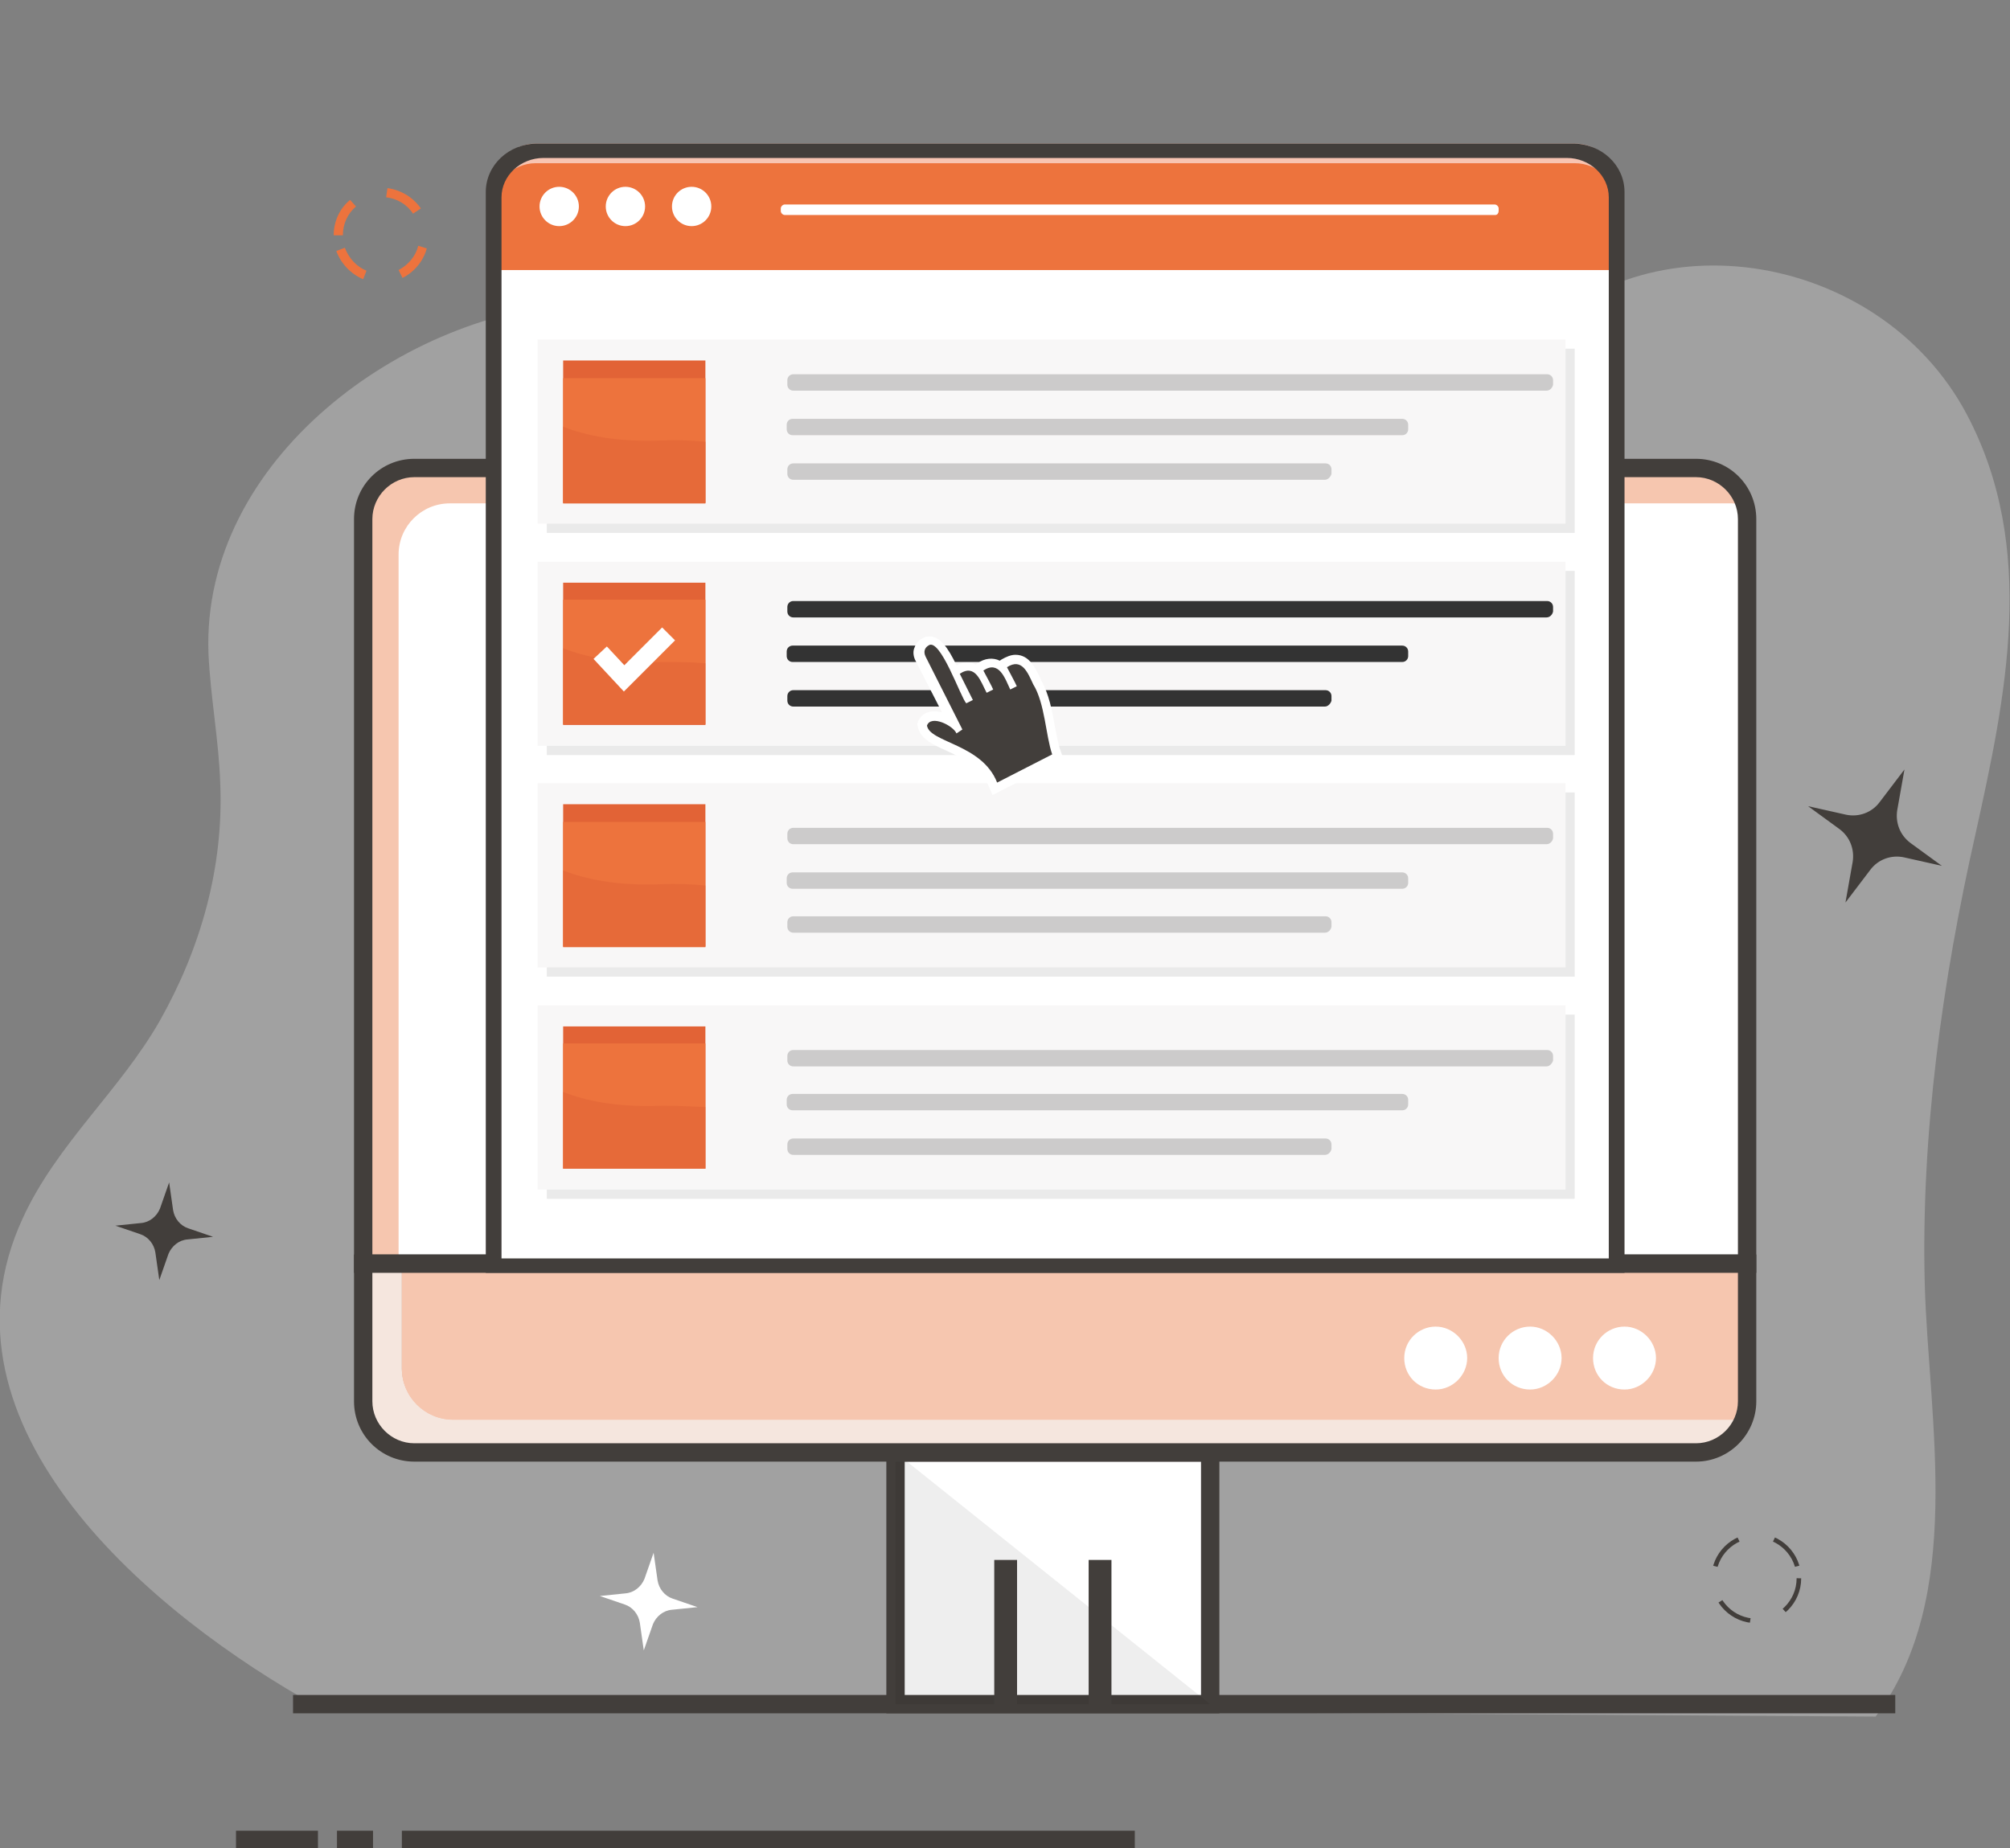 <?xml version="1.0" encoding="utf-8"?>
<!-- Generator: Adobe Illustrator 25.1.0, SVG Export Plug-In . SVG Version: 6.00 Build 0)  -->
<svg version="1.1" id="Ebene_1" xmlns="http://www.w3.org/2000/svg" xmlns:xlink="http://www.w3.org/1999/xlink" x="0px" y="0px"
	 viewBox="0 0 306.6 282" style="enable-background:new 0 0 306.6 282;" xml:space="preserve">
<rect x="0" y="0" width="306.6" height="282" fill="#808080" stroke="none"/>
<style type="text/css">
	.st0{opacity:0.4;fill:#D2D2D2;enable-background:new    ;}
	.st1{opacity:0.2;fill:#E2E1DF;enable-background:new    ;}
	.st2{fill:none;}
	.st3{fill:#423E3B;}
	.st4{fill:#FFFFFF;}
	.st5{opacity:7.000000e-02;enable-background:new    ;}
	.st6{fill:#F6C6AF;}
	.st7{fill:#F5E6DE;}
	.st8{fill:none;stroke:#423E3B;stroke-width:3.479;stroke-miterlimit:10;}
	.st9{fill:#F8C4B2;}
	.st10{fill:#ED733D;}
	.st11{fill:none;stroke:#423E3B;stroke-width:0.696;stroke-miterlimit:10;stroke-dasharray:5.567;}
	.st12{fill:none;stroke:#423E3B;stroke-width:2.784;stroke-miterlimit:10;}
	.st13{opacity:0.52;fill:#E26336;enable-background:new    ;}
	.st14{opacity:0.4;}
	.st15{opacity:0.21;}
	.st16{fill:#EDEBEB;}
	.st17{fill:#314349;}
	.st18{fill:#E26336;}
	.st19{fill:#CCCBCB;}
	.st20{fill:#333333;}
	.st21{fill:none;stroke:#FFFFFF;stroke-width:2.784;stroke-linecap:square;stroke-miterlimit:10;}
</style>
<g id="bestellungen">
	<g>
		<g>
			<g>
				<path class="st0" d="M286.1,261.9c13.7-18.2,8.1-45.1,7.5-65.9c-0.6-23,2.7-46.4,7.7-68.6c4.7-21.2,9.5-43.8-1.3-64.2
					c-13.3-25.1-50.4-31.4-68.9-8.6c-5.7,7-10.1,15.1-15.9,22.1c-10.9,13.2-24,17.2-39.4,8.9c-7.5-4.1-13.8-9.9-20.5-15.2
					C136.2,55.2,114,45.1,89.1,46.2c-27.3,1.2-58.4,23.9-57.3,53.5c0.3,6.7,1.6,13.3,1.8,20c0.5,12.7-3,25-9.2,36
					c-6.1,10.7-15.7,18.8-20.9,30.1c-14.8,31.9,20,60.8,45,74.6L286.1,261.9z"/>
				<path class="st1" d="M197.9,83.9c2.5,0.6,5.1,0.3,7.6-0.6c3.6-1.3,9.5-4.2,14.2-9.2c7.2-7.7,9.2-7.9,11.1-10.9
					c1.9-3,0-9.7-13.3-4.4C205.2,63.8,183,80.7,197.9,83.9z"/>
			</g>
		</g>
		<g>
			<line class="st2" x1="119.8" y1="260" x2="201.4" y2="260"/>
			<rect x="44.7" y="258.6" class="st3" width="244.4" height="2.8"/>
		</g>
		<g>
			<rect x="136.6" y="221.6" class="st4" width="48" height="38.4"/>
			<path class="st3" d="M186,261.4h-50.8v-41.2H186V261.4z M138,258.6h45.2V223H138V258.6z"/>
		</g>
		<polygon class="st5" points="136.6,221.6 184.6,260 136.6,260 		"/>
		<g>
			<g>
				<g>
					<g>
						<path class="st6" d="M266.4,79.2v113.6H55.3V79.2c0-4.3,3.5-7.8,7.8-7.8h195.5c3.6,0,6.6,2.4,7.5,5.6c0.1,0.4,0.2,0.9,0.3,1.3
							C266.4,78.7,266.4,78.9,266.4,79.2z"/>
					</g>
				</g>
				<g>
					<g>
						<path class="st4" d="M266.4,79.2v113.6H60.8V84.6c0-4.3,3.5-7.8,7.8-7.8h195.5c0.7,0,1.3,0.1,2,0.3c0.1,0.4,0.2,0.9,0.3,1.3
							C266.4,78.7,266.4,78.9,266.4,79.2z"/>
					</g>
				</g>
				<g>
					<path d="M267.6,194H54.1V79.2c0-5,4.1-9,9-9h195.5c4.6,0,8.5,3.5,9,8v0.1c0,0.3,0,0.6,0,0.9V194z M56.5,191.6h208.7V79.2
						c0-0.3,0-0.5,0-0.7c-0.4-3.3-3.2-5.9-6.6-5.9H63.1c-3.6,0-6.6,3-6.6,6.6V191.6z"/>
				</g>
			</g>
			<g>
				<g>
					<path class="st3" d="M267.9,194.2H54v-115c0-5.1,4.1-9.2,9.2-9.2h195.5c5.1,0,9.2,4.1,9.2,9.2L267.9,194.2L267.9,194.2z
						 M56.8,191.4h208.3V79.2c0-3.5-2.9-6.4-6.4-6.4H63.2c-3.5,0-6.4,2.9-6.4,6.4V191.4z"/>
				</g>
			</g>
		</g>
		<g>
			<g>
				<g>
					<g>
						<path class="st7" d="M266.1,216.4c-1.1,3-4,5.2-7.3,5.2H63.2c-4.3,0-7.8-3.5-7.8-7.8v-21h5.9v15.9c0,4.3,3.5,7.8,7.8,7.8
							h195.5C265.1,216.6,265.6,216.5,266.1,216.4z"/>
						<path class="st6" d="M266.5,192.8v21c0,0.9-0.2,1.8-0.5,2.7c-0.5,0.1-1,0.1-1.5,0.1H69.1c-4.3,0-7.8-3.5-7.8-7.8v-15.9h205.2
							V192.8z"/>
					</g>
				</g>
				<g>
					<path class="st6" d="M266.5,192.8v21c0,0.9-0.2,1.8-0.5,2.7c-0.5,0.1-1,0.1-1.5,0.1H69.1c-4.3,0-7.8-3.5-7.8-7.8v-15.9h205.2
						V192.8z"/>
				</g>
				<g>
					<path class="st3" d="M258.7,223H63.2c-5.1,0-9.2-4.1-9.2-9.2v-22.4h213.9v22.4C267.9,218.8,263.8,223,258.7,223z M56.8,194.2
						v19.6c0,3.5,2.9,6.4,6.4,6.4h195.5c3.5,0,6.4-2.9,6.4-6.4v-19.6H56.8z"/>
				</g>
			</g>
		</g>
		<path class="st4" d="M247.8,202.4c2.6,0,4.8,2.2,4.8,4.8s-2.2,4.8-4.8,4.8c-2.7,0-4.8-2.1-4.8-4.8S245.2,202.4,247.8,202.4z"/>
		<path class="st4" d="M233.4,202.4c2.6,0,4.8,2.2,4.8,4.8s-2.2,4.8-4.8,4.8c-2.7,0-4.8-2.1-4.8-4.8
			C228.6,204.5,230.8,202.4,233.4,202.4z"/>
		<path class="st4" d="M219,202.4c2.6,0,4.8,2.2,4.8,4.8s-2.2,4.8-4.8,4.8c-2.7,0-4.8-2.1-4.8-4.8S216.4,202.4,219,202.4z"/>
		<g>
			<line class="st8" x1="153.4" y1="238" x2="153.4" y2="260"/>
			<line class="st8" x1="167.8" y1="238" x2="167.8" y2="260"/>
		</g>
		<path class="st3" d="M290.5,117.4l-1.1,6.2c-0.3,1.9,0.4,3.8,2,5l4.8,3.5l-5.8-1.3c-1.9-0.4-3.9,0.3-5.1,1.9l-3.8,5l1.1-6.2
			c0.3-1.9-0.4-3.8-2-5l-4.8-3.5l5.8,1.3c1.9,0.4,3.9-0.3,5.1-1.9L290.5,117.4z"/>
		<path class="st3" d="M25.8,180.4l0.6,4.2c0.2,1.3,1.1,2.4,2.3,2.8l3.8,1.3l-3.9,0.4c-1.3,0.1-2.4,1-2.9,2.2l-1.4,4l-0.6-4.2
			c-0.2-1.3-1.1-2.4-2.3-2.8l-3.8-1.3l3.9-0.4c1.3-0.1,2.4-1,2.9-2.2L25.8,180.4z"/>
		<path class="st4" d="M99.7,236.9l0.6,4.2c0.2,1.3,1.1,2.4,2.3,2.8l3.8,1.3l-3.9,0.4c-1.3,0.1-2.4,1-2.9,2.2l-1.4,4l-0.6-4.2
			c-0.2-1.3-1.1-2.4-2.3-2.8l-3.8-1.3l3.9-0.4c1.3-0.1,2.4-1,2.9-2.2L99.7,236.9z"/>
		<path class="st4" d="M246,30.1v164H74.7v-164c0-3.3,2.9-6,6.4-6h158.5C243.2,24.1,246,26.8,246,30.1z"/>
		<path class="st9" d="M246.6,28.3v12.9H75.3V28.3c0-3.5,2.9-6.4,6.4-6.4h158.5C243.8,21.9,246.6,24.7,246.6,28.3z"/>
		<path class="st10" d="M246.6,31.3v9.9H75.3v-9.9c0-3.5,2.9-6.4,6.4-6.4h158.5C243.8,24.9,246.6,27.7,246.6,31.3z"/>
		<path class="st3" d="M247.8,194.2H74.1V29.3c0-4.1,3.5-7.4,7.9-7.4h157.9c4.4,0,7.9,3.3,7.9,7.4L247.8,194.2L247.8,194.2z
			 M76.5,192h168.9V30.1c0-3.3-2.9-6-6.4-6H82.9c-3.5,0-6.4,2.7-6.4,6V192z"/>
		<g>
			<circle class="st4" cx="85.3" cy="31.5" r="3"/>
			<circle class="st4" cx="95.4" cy="31.5" r="3"/>
			<circle class="st4" cx="105.5" cy="31.5" r="3"/>
			<path class="st4" d="M228.1,32.8H119.7c-0.3,0-0.6-0.3-0.6-0.6v-0.4c0-0.3,0.3-0.6,0.6-0.6H228c0.3,0,0.6,0.3,0.6,0.6v0.4
				C228.6,32.5,228.4,32.8,228.1,32.8z"/>
		</g>
		<circle class="st11" cx="267.9" cy="240.8" r="6.5"/>
		<g>
			<path class="st10" d="M55.4,42.6c-1.9-0.8-3.4-2.4-4.1-4.3l1.3-0.5c0.6,1.6,1.8,2.9,3.3,3.5L55.4,42.6z M61.4,42.4l-0.6-1.2
				c1.5-0.8,2.6-2.1,3-3.7l1.3,0.4C64.6,39.8,63.2,41.5,61.4,42.4z M52.3,35.9h-1.4c0-2.1,0.9-4.1,2.5-5.4l0.9,1
				C53,32.6,52.3,34.2,52.3,35.9z M63,32.6c-0.9-1.4-2.4-2.3-4.1-2.5l0.2-1.4c2.1,0.3,3.9,1.4,5.1,3.1L63,32.6z"/>
		</g>
		<g>
			<line class="st12" x1="61.3" y1="280.7" x2="173.1" y2="280.7"/>
			<line class="st12" x1="51.4" y1="280.7" x2="56.9" y2="280.7"/>
			<line class="st12" x1="36" y1="280.7" x2="48.5" y2="280.7"/>
		</g>
		<path class="st13" d="M107.6,67.4v9.4H85.9V65.1c3.3,1.3,8.2,2.4,15.1,2.1C103.3,67.1,105.5,67.2,107.6,67.4z"/>
		<g class="st14">
			<g class="st15">
				<rect x="83.4" y="53.2" width="156.8" height="28.1"/>
				<rect x="83.4" y="87.1" width="156.8" height="28.1"/>
				<rect x="83.4" y="120.9" width="156.8" height="28.1"/>
				<rect x="83.4" y="154.8" width="156.8" height="28.1"/>
			</g>
			<g>
				<g>
					<rect x="82" y="51.8" class="st16" width="156.8" height="28.1"/>
					<rect x="82" y="85.7" class="st16" width="156.8" height="28.1"/>
					<rect x="82" y="119.5" class="st16" width="156.8" height="28.1"/>
					<rect x="82" y="153.4" class="st16" width="156.8" height="28.1"/>
				</g>
			</g>
		</g>
		<path class="st17" d="M266,182.9"/>
		<g>
			<rect x="85.9" y="55" class="st18" width="21.7" height="21.7"/>
			<rect x="85.9" y="57.7" class="st10" width="21.7" height="19.1"/>
			<path class="st19" d="M235.9,59.6H121c-0.5,0-0.9-0.4-0.9-0.9V58c0-0.5,0.4-0.9,0.9-0.9h115c0.5,0,0.9,0.4,0.9,0.9v0.7
				C236.8,59.2,236.4,59.6,235.9,59.6z"/>
			<path class="st19" d="M213.9,66.4h-93c-0.5,0-0.9-0.4-0.9-0.9v-0.7c0-0.5,0.4-0.9,0.9-0.9h93c0.5,0,0.9,0.4,0.9,0.9v0.7
				C214.8,66,214.4,66.4,213.9,66.4z"/>
			<path class="st19" d="M202.1,73.2H121c-0.5,0-0.9-0.4-0.9-0.9v-0.7c0-0.5,0.4-0.9,0.9-0.9h81.2c0.5,0,0.9,0.4,0.9,0.9v0.7
				C203,72.7,202.6,73.2,202.1,73.2z"/>
		</g>
		<g>
			<g>
				<rect x="85.9" y="122.7" class="st18" width="21.7" height="21.7"/>
				<rect x="85.9" y="125.4" class="st10" width="21.7" height="19.1"/>
				<path class="st19" d="M235.9,128.8H121c-0.5,0-0.9-0.4-0.9-0.9v-0.7c0-0.5,0.4-0.9,0.9-0.9h115c0.5,0,0.9,0.4,0.9,0.9v0.7
					C236.8,128.4,236.4,128.8,235.9,128.8z"/>
				<path class="st19" d="M213.9,135.6h-93c-0.5,0-0.9-0.4-0.9-0.9V134c0-0.5,0.4-0.9,0.9-0.9h93c0.5,0,0.9,0.4,0.9,0.9v0.7
					C214.8,135.2,214.4,135.6,213.9,135.6z"/>
				<path class="st19" d="M202.1,142.3H121c-0.5,0-0.9-0.4-0.9-0.9v-0.7c0-0.5,0.4-0.9,0.9-0.9h81.2c0.5,0,0.9,0.4,0.9,0.9v0.7
					C203,141.9,202.6,142.3,202.1,142.3z"/>
				<g>
					<g id="XMLID_9_">
					</g>
				</g>
			</g>
			<path class="st13" d="M107.6,135.1v9.4H85.9v-11.7c3.3,1.3,8.2,2.4,15.1,2.1C103.3,134.8,105.5,134.9,107.6,135.1z"/>
		</g>
		<g>
			<g>
				<rect x="85.9" y="156.6" class="st18" width="21.7" height="21.7"/>
				<rect x="85.9" y="159.2" class="st10" width="21.7" height="19.1"/>
				<path class="st19" d="M235.9,162.7H121c-0.5,0-0.9-0.4-0.9-0.9v-0.7c0-0.5,0.4-0.9,0.9-0.9h115c0.5,0,0.9,0.4,0.9,0.9v0.7
					C236.8,162.2,236.4,162.7,235.9,162.7z"/>
				<path class="st19" d="M213.9,169.4h-93c-0.5,0-0.9-0.4-0.9-0.9v-0.7c0-0.5,0.4-0.9,0.9-0.9h93c0.5,0,0.9,0.4,0.9,0.9v0.7
					C214.8,169,214.4,169.4,213.9,169.4z"/>
				<path class="st19" d="M202.1,176.2H121c-0.5,0-0.9-0.4-0.9-0.9v-0.7c0-0.5,0.4-0.9,0.9-0.9h81.2c0.5,0,0.9,0.4,0.9,0.9v0.7
					C203,175.8,202.6,176.2,202.1,176.2z"/>
				<g>
					<g id="XMLID_8_">
					</g>
				</g>
			</g>
			<path class="st13" d="M107.6,168.9v9.4H85.9v-11.7c3.3,1.3,8.2,2.4,15.1,2.1C103.3,168.7,105.5,168.8,107.6,168.9z"/>
		</g>
		<g>
			<rect x="85.9" y="88.9" class="st18" width="21.7" height="21.7"/>
			<rect x="85.9" y="91.5" class="st10" width="21.7" height="19"/>
			<path class="st20" d="M235.9,94.2H121c-0.5,0-0.9-0.4-0.9-0.9v-0.7c0-0.5,0.4-0.9,0.9-0.9h115c0.5,0,0.9,0.4,0.9,0.9v0.7
				C236.8,93.8,236.4,94.2,235.9,94.2z"/>
			<path class="st20" d="M213.9,101h-93c-0.5,0-0.9-0.4-0.9-0.9v-0.7c0-0.5,0.4-0.9,0.9-0.9h93c0.5,0,0.9,0.4,0.9,0.9v0.7
				C214.8,100.6,214.4,101,213.9,101z"/>
			<path class="st20" d="M202.1,107.8H121c-0.5,0-0.9-0.4-0.9-0.9v-0.7c0-0.5,0.4-0.9,0.9-0.9h81.2c0.5,0,0.9,0.4,0.9,0.9v0.7
				C203,107.3,202.6,107.8,202.1,107.8z"/>
			<path class="st13" d="M107.6,101.2v9.4H85.9V98.9c3.3,1.3,8.2,2.4,15.1,2.1C103.3,101,105.5,101,107.6,101.2z"/>
			<path class="st13" d="M107.6,67.4v9.4H85.9V65.1c3.3,1.3,8.2,2.4,15.1,2.1C103.3,67.1,105.5,67.2,107.6,67.4z"/>
			<polyline class="st21" points="92.5,100.6 95.2,103.5 101,97.7 			"/>
		</g>
		<g>
			<g>
				<path class="st4" d="M151.3,119.6c-1.2-3.1-4.3-4.5-6.8-5.6c-2-0.9-3.7-1.7-4-3.3v-0.2l0.1-0.2c0.3-0.9,1-1.4,2-1.4
					c0.7,0,1.5,0.3,2.3,0.7l-4.6-9c-0.4-0.8-0.3-1.4-0.2-1.8c0.2-0.5,0.5-0.9,1-1.1c0.3-0.2,0.6-0.3,0.9-0.3c1.4,0,2.5,1.8,3.9,4.6
					l0,0c0.6-0.4,1.2-0.6,1.8-0.6c0.5,0,0.9,0.1,1.3,0.4l0.5-0.3c0.6-0.4,1.2-0.6,1.8-0.6c0.5,0,0.9,0.1,1.3,0.4l0.5-0.3
					c0.6-0.4,1.2-0.6,1.8-0.6c1.8,0,2.7,1.9,3.3,3.3l0.1,0.3c1.1,1.9,1.6,4.6,2,6.9c0.3,1.5,0.5,2.8,0.9,3.9l0.3,0.8l-10,5.1
					L151.3,119.6z"/>
				<path class="st4" d="M151.4,121.3l-0.6-1.4c-1.2-2.9-4.1-4.3-6.5-5.4c-2-0.9-4-1.8-4.3-3.7l-0.1-0.3l0.1-0.3
					c0.5-1.4,1.9-2,3.7-1.5l-4-7.8c-0.5-0.9-0.4-1.7-0.2-2.1c0.2-0.6,0.6-1.1,1.2-1.4c0.3-0.2,0.7-0.3,1.1-0.3
					c1.6,0,2.8,1.7,4.1,4.4c1-0.5,2.1-0.6,2.9-0.1l0.3-0.2c1.1-0.8,2.4-0.9,3.4-0.4l0.3-0.2c0.7-0.4,1.4-0.7,2.1-0.7
					c2.2,0,3.1,2.2,3.8,3.6l0.1,0.3c1.2,2,1.7,4.7,2.1,7c0.3,1.4,0.5,2.8,0.9,3.8l0.4,1.2L151.4,121.3z M141,110.5L141,110.5
					c0.2,1.4,1.8,2.1,3.7,3c2.5,1.2,5.7,2.6,7,5.9l0,0l0.2,0.4l9.1-4.6l-0.1-0.3c-0.4-1.1-0.6-2.5-0.9-4c-0.4-2.3-0.9-4.9-2-6.7l0,0
					l-0.1-0.3c-0.6-1.3-1.4-3-2.9-3c-0.5,0-1,0.2-1.5,0.5l-0.8,0.5l-0.2-0.2c-0.7-0.5-1.6-0.4-2.6,0.2l-0.8,0.5l-0.2-0.2
					c-0.7-0.5-1.6-0.4-2.5,0.2l-0.5,0.3l-0.2-0.5c-1.1-2.3-2.2-4.4-3.4-4.4c-0.2,0-0.4,0.1-0.6,0.2c-0.4,0.2-0.6,0.5-0.8,0.9
					c-0.1,0.3-0.2,0.8,0.1,1.4l5.3,10.4l-1.4-0.8c-0.7-0.4-1.4-0.6-2-0.6C141.8,109.4,141.3,109.8,141,110.5L141,110.5z"/>
			</g>
			<g id="XMLID_7_">
				<g>
					<path class="st3" d="M146.8,111.3l-5.6-11.1c-0.4-0.8-0.1-1.4,0.4-1.7c1.8-1.4,5,8.1,5.8,8.8l1-0.5l-2-4
						c2.4-1.6,3.2,1.2,4.1,2.9l1-0.5c-0.1-0.3-1.4-2.7-1.5-2.9c2.4-1.6,3.3,1.2,4.1,2.9l1-0.5c-0.1-0.3-1.4-2.7-1.5-2.9
						c2.3-1.5,3.2,0.9,4,2.6c1.8,2.9,1.9,7.8,2.9,10.7l-8.4,4.3c-2.3-5.9-10.3-6.1-10.7-8.7c0.6-1.7,4,0,4.5,1.2L146.8,111.3z"/>
				</g>
			</g>
		</g>
	</g>
</g>
</svg>
